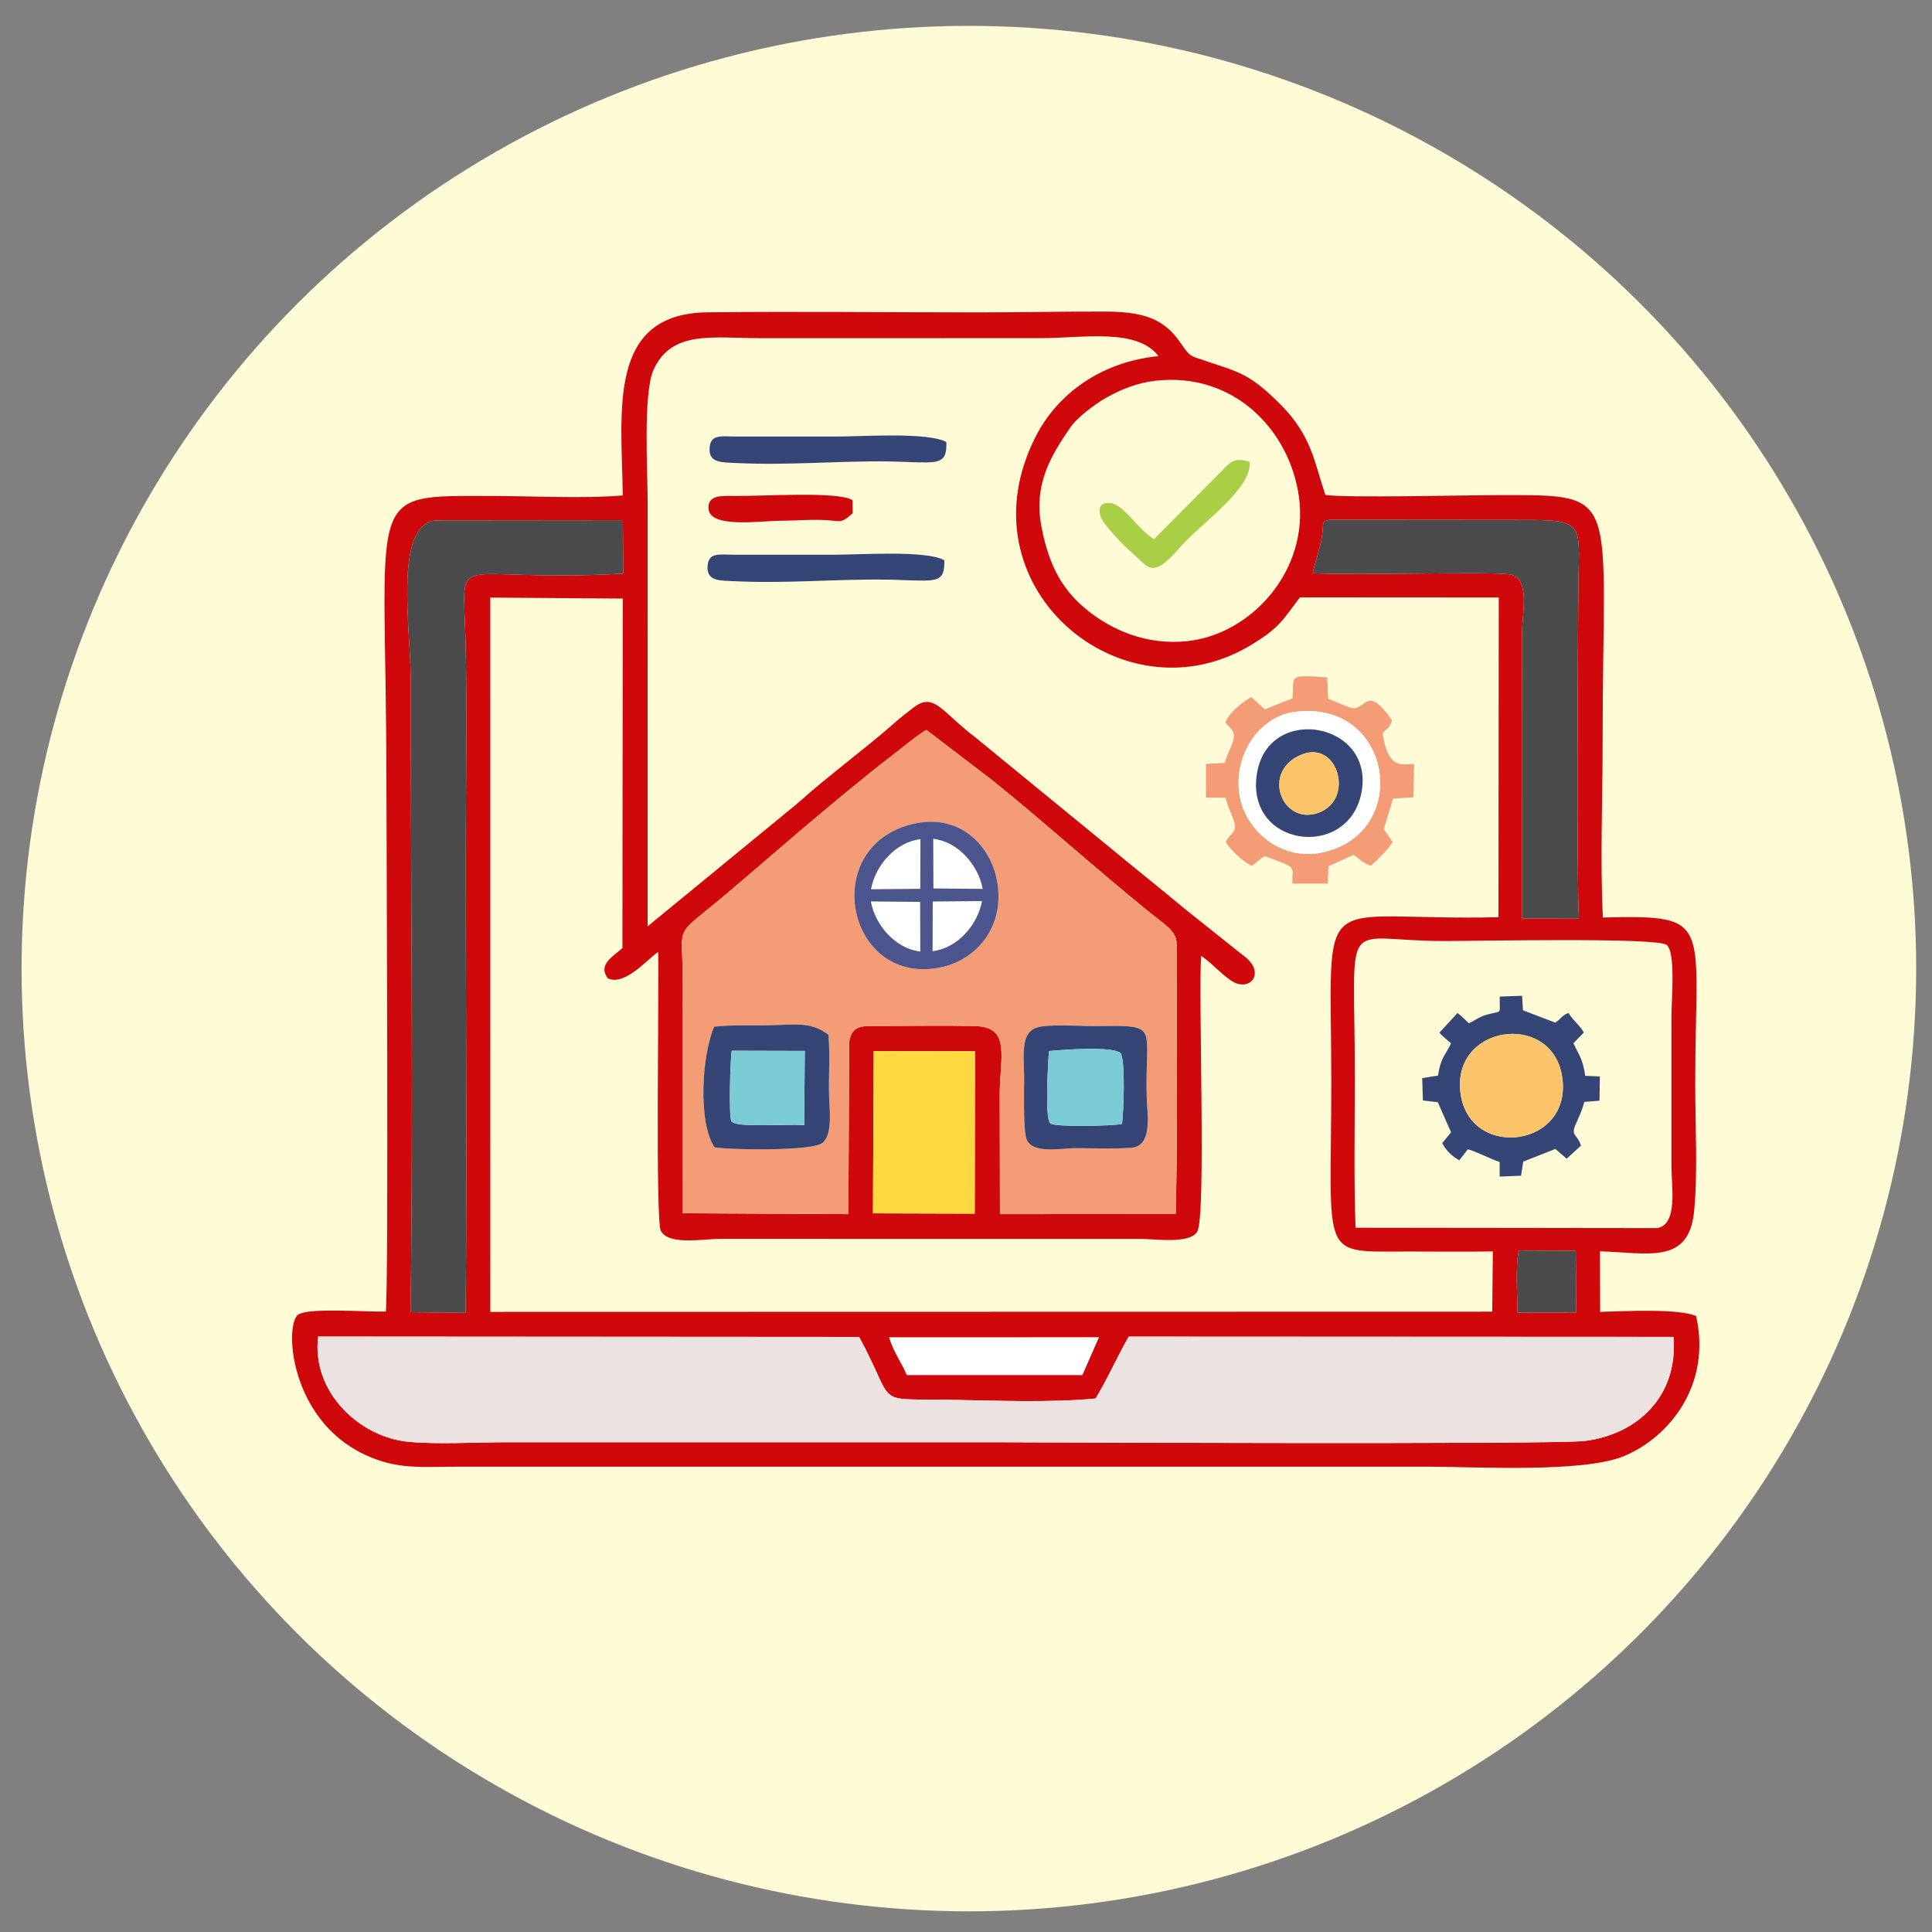 <?xml version="1.0" encoding="UTF-8"?>
<!DOCTYPE svg PUBLIC "-//W3C//DTD SVG 1.1//EN" "http://www.w3.org/Graphics/SVG/1.1/DTD/svg11.dtd">
<!-- Creator: CorelDRAW -->
<svg xmlns="http://www.w3.org/2000/svg" xml:space="preserve" width="4in" height="4in" version="1.1" style="shape-rendering:geometricPrecision; text-rendering:geometricPrecision; image-rendering:optimizeQuality; fill-rule:evenodd; clip-rule:evenodd"
viewBox="0 0 4000 4000"
 xmlns:xlink="http://www.w3.org/1999/xlink"
 xmlns:xodm="http://www.corel.com/coreldraw/odm/2003">
 <rect x="0" y="0" width="4000" height="4000" fill="#808080" stroke="none"/>
 <defs>
  <style type="text/css">
   <![CDATA[
    .str0 {stroke:#4C558D;stroke-width:6.67;stroke-miterlimit:2.613}
    .fil4 {fill:#4B4B4D}
    .fil0 {fill:#FFFBD6}
    .fil11 {fill:#A8CF45}
    .fil7 {fill:#354676}
    .fil6 {fill:#4C558D}
    .fil12 {fill:#4C558D}
    .fil10 {fill:#7BCBD4}
    .fil1 {fill:#CF080B}
    .fil2 {fill:#EDE2E2}
    .fil3 {fill:#F49C75}
    .fil8 {fill:#FCC56B}
    .fil5 {fill:#FCD841}
    .fil9 {fill:white}
   ]]>
  </style>
 </defs>
 <g id="Layer_x0020_1">
  <ellipse class="fil0" cx="2005.95" cy="2005.39" rx="1961.28" ry="1951.81"/>
  <path class="fil0" d="M2675.92 1445.93c4.56,-46.25 -13.3,-49.6 71.88,-43.49l2.09 44.22c10.96,4.53 38.49,16.4 46.86,18.76 31.63,8.92 30.21,-52.56 85.47,26.11 -7.57,19.95 -8.1,12.73 -19.77,26.93 12.06,80.49 45.54,61.7 65.25,63.39l-1.59 68.96 -41.95 2.54 -19.22 63.5 18.14 25.99c-5.65,13.4 -36.48,42.45 -44.9,49.7 -15.22,-4.8 -25.46,-15.79 -35.8,-22.57l-52 23.64 -1.27 35.82 -73.3 -0.12c-0.44,-28.77 5.88,-31.6 -17.09,-41.43 -12.02,-5.14 -29.09,-11.51 -40.45,-15.44 -11.29,7.07 -14.63,12.27 -26.92,20.35 -19.44,-9.8 -46.02,-35.3 -53.69,-49.94 10.36,-18.55 23.48,-19.83 17.81,-40.32 -4.84,-17.5 -13.26,-29.79 -17.69,-50.85l-40.87 -0.49 -0.08 -69.51 38.83 -2.17c4.65,-16.59 13.8,-32.92 17.51,-45.79 6.11,-21.19 -7.02,-25.41 -15.92,-37.69 6.48,-20.54 37.28,-44.16 53.65,-52.67l27.66 25.45 57.37 -22.87zm-1062.93 -367.66c-38.25,0.25 -140.62,15.26 -145.81,-23.04 -4.11,-30.33 26.19,-28.72 51.44,-28.43 65.17,0.76 215.09,-10.03 246.33,8.61l0.47 27.11c-26.93,24.57 -24.24,14.63 -67.15,13.87 -29.11,-0.51 -56.69,1.7 -85.28,1.89zm346.3 -163.02c1.26,34.22 -8.59,41.85 -40.81,42.09 -26.24,0.19 -51.16,-1.58 -76.54,-1.94 -110.04,-1.56 -206.98,8.63 -318.94,3.19 -26.87,-1.31 -54.09,0.19 -53.94,-27.85 0.17,-33.35 24.9,-26.94 54.18,-26.96l210.93 -0.01c50.73,0 188.49,-9.55 225.13,11.48zm-618.44 1002.65l275.25 -225.81c13.42,-11.47 27.55,-21.96 39.26,-32.53 54.87,-49.56 141.72,-114.06 196.35,-162.61 15.32,-13.61 24.94,-20.58 39.83,-32.14 42.12,-32.7 58.37,9.13 126.85,61.08l276.46 226.35c55.02,45.61 103.53,83.96 157.83,129.21l119.82 95.61c44.39,30.6 23.72,68.91 -9.88,59.8 -22.05,-5.98 -53.29,-43.95 -75.74,-57.7 -6.28,80.8 10.91,541.04 -8.23,571.09 -16.48,25.87 -85.57,14.67 -120.67,14.72 -47.87,0.07 -95.74,0.01 -143.61,0.01 -97.24,0 -194.47,-0.01 -291.71,-0.01l-430.84 -0.02c-36.87,-0.11 -106.94,14.07 -123.63,-16.65 -11.56,-21.28 -3.42,-506.22 -5.45,-577.29 -21.57,13.46 -68.4,71.12 -104.27,54.59 -22.1,-29.46 13.26,-46.58 30.19,-62.84l0.74 -723.46 -274.31 -2.07 0.12 1478.88 2074.35 -0.44 1.22 -124.74c-57.07,0.99 -114.71,0.21 -171.81,0.21 -189.97,-0.02 -162.64,20.57 -162.64,-350.15 0,-419.51 -41.9,-332.79 346.11,-342.02l0.58 -661.95 -411.48 -0.26c-34.61,44.03 -39.2,62.05 -105.89,101.27 -265.13,155.89 -600.34,-126.33 -440.41,-436.06 42.95,-83.18 130.74,-152.62 253.26,-164.66 -44.22,-58.7 -157.55,-37.22 -242.46,-37.22l-583.57 0.04c-96.67,0.02 -181.28,-16.97 -219.09,64.84 -22.36,48.39 -12.42,211.77 -12.42,277.78l-0.09 875.15z"/>
  <path class="fil1" d="M658.61 2767.23l1120.18 0.75c78.46,144.85 26.26,127.51 184.26,130.09 96.19,1.57 210.44,6.56 305.22,-2.61 25.13,-41.18 43.56,-84.26 68.62,-128.1l1127.81 0.52c10.13,123.29 -74.91,201.84 -183.36,215.44 -62.36,7.81 -1172.04,2.68 -1219.56,2.68l-1014.24 0c-61.89,0 -142.26,4.77 -201.77,-0.9 -101.83,-9.7 -200.93,-103 -187.15,-217.87zm1182.31 1.88l433.98 -0.15 -34.15 77.81 -363.23 -0.07c-10.88,-26.53 -25.4,-43 -36.6,-77.59zm1300.95 -51.59c-0.22,-31.22 -4.76,-102.9 2.96,-128.5l117.62 0.59 0.98 127.75 -121.57 0.17zm-335.41 -175.63c-3.64,-103.59 -1.45,-210.42 -1.45,-314.36 0,-346.14 -32.72,-279.16 185.74,-279.2 73.4,-0.01 441.03,-7.76 460.02,8.03 18.89,15.72 9.87,114.28 9.79,145.51l-0.01 314.14c0.06,38.74 14.04,119.75 -29.75,126.63l-624.34 -0.76zm-997.49 -365.88l209.68 0.6 -0.6 336.11 -210.67 -0.63 1.59 -336.08zm-395.63 -150.43c-0.02,-116.78 -20.19,-81.84 84.07,-169.5 46.23,-38.87 92.2,-78.61 137.93,-117.8 56.02,-48.01 91.94,-77.85 139.24,-116.56 23.74,-19.44 42.92,-34.95 72.46,-57.56 14.33,-10.97 58.29,-47.18 71.12,-52.85l136.25 104.15c103.83,83.33 216.19,184.96 327,274.46 29.95,24.2 54.64,37.7 54.64,63.85 0.04,184.45 2.69,375.49 -1.86,559.69l-363.85 0.26 -0.5 -245.81c0.01,-79.94 24.65,-142.13 -52.71,-143.7 -62.93,-1.28 -129.81,-0.12 -193.22,-0.12 -36.17,0 -60.17,-3.51 -65.76,32.99l-1.66 356.63 -342.89 -1.83 -0.26 -486.3zm1304.42 -838.71c5.48,-26.23 15.73,-50.39 19.63,-79.23 3.1,-22.89 -2.61,-28.67 15.86,-31.57l403.54 0.37c122.51,-0.02 112.97,8.2 111.31,123.38 -1.43,99.47 -3.98,635.91 0.91,701.6l-117.48 0.22 -0.15 -594.11c0,-38.26 17.97,-112.78 -26.86,-118.47 -46.12,-5.85 -310.96,2.31 -406.76,-2.19zm-1867.78 1529.94c6.09,-431.38 0.34,-876.31 0.34,-1310.55 0,-104.1 -35.54,-317.81 50.9,-328.98l388.35 -0.4 0.72 110.79c-364.49,20.35 -331.31,-58.11 -326.47,137.81 3.77,152.5 0.41,309.28 0.41,462.25 0,309.65 3.11,620.92 -0.21,930.2l-114.04 -1.13zm1542.3 -1928.52c163.05,-18.49 278.32,103.22 297.09,240.93 20.67,151.68 -97.98,283.42 -230.02,298.04 -85.91,9.51 -157.7,-23.59 -206.69,-62.63 -50.1,-39.93 -80.02,-88.98 -96.23,-172.91 -17.37,-89.87 20.08,-149.27 60.48,-207.98 13.41,-19.48 50.78,-47.67 74.05,-60.65 29.01,-16.18 62.5,-30.4 101.33,-34.8zm-1051.34 254.46c0,-66.01 -9.94,-229.39 12.42,-277.78 37.81,-81.81 122.42,-64.83 219.09,-64.84l583.57 -0.04c84.91,0 198.24,-21.48 242.46,37.22 -122.52,12.04 -210.31,81.48 -253.26,164.66 -159.93,309.73 175.28,591.94 440.41,436.06 66.69,-39.22 71.28,-57.24 105.89,-101.27l411.48 0.26 -0.58 661.95c-388.01,9.23 -346.11,-77.48 -346.11,342.02 0,370.72 -27.33,350.13 162.64,350.15 57.09,0 114.74,0.78 171.81,-0.21l-1.22 124.74 -2074.35 0.44 -0.12 -1478.88 274.31 2.07 -0.74 723.46c-16.93,16.26 -52.29,33.38 -30.19,62.84 35.87,16.53 82.69,-41.13 104.27,-54.59 2.03,71.07 -6.11,556.02 5.45,577.29 16.69,30.72 86.76,16.53 123.63,16.65l430.84 0.02c97.24,0 194.47,0.02 291.71,0.01 47.87,0 95.74,0.07 143.61,-0.01 35.09,-0.05 104.18,11.16 120.67,-14.72 19.14,-30.06 1.96,-490.29 8.23,-571.09 22.45,13.75 53.7,51.72 75.74,57.7 33.61,9.12 54.28,-29.19 9.88,-59.8l-119.82 -95.61c-54.3,-45.26 -102.81,-83.61 -157.83,-129.21l-276.46 -226.35c-68.48,-51.95 -84.73,-93.78 -126.85,-61.08 -14.88,11.56 -24.51,18.52 -39.83,32.14 -54.63,48.55 -141.47,113.05 -196.35,162.61 -11.71,10.57 -25.84,21.06 -39.26,32.53l-275.25 225.81 0.09 -875.15zm1971.66 1547.96c99.58,3.12 183.07,27.41 194.58,-80.71 8.26,-77.59 2.59,-183.33 2.59,-264.52 0,-339.23 40.37,-351.57 -191.22,-345.88 -5.72,-115.91 -0.52,-245.72 -0.52,-363.19 0,-521.12 42.4,-511.3 -215.09,-511.31 -64.81,0 -319.12,6.18 -359.02,-0.43 -23.29,-69.78 -28.62,-122.26 -91.81,-186.17 -71.06,-71.85 -91.69,-68.13 -179.22,-99.14 -23.58,-8.35 -27.07,-42.77 -69.25,-70.06 -30.78,-19.91 -72.78,-24.03 -113.39,-24.18 -87.15,-0.33 -179.64,1.65 -268.87,1.65 -185.15,0 -371.61,-2.22 -556.58,-0.14 -208.23,2.34 -177.88,203.44 -175.43,379.11 -81.15,7 -189.2,1.1 -273.26,1.1 -267.89,0 -216.04,-16.69 -216.04,599.31 0,83.46 4.79,1033.57 -1.26,1089.26 -39.19,1.38 -155.45,-8.69 -181.26,6.06 -29.2,20.63 -18.49,215.81 135.91,289.38 68.98,32.87 118.15,25.68 199.82,25.68l1997.07 0c106.13,0 329.07,13.74 413.86,-22.6 93.4,-40.04 179.15,-147.57 147.48,-289.12 -35.33,-16.09 -148.82,-10.17 -198.8,-8.68l-0.29 -125.43z"/>
  <path class="fil2" d="M2336.89 2767.37c-25.06,43.85 -43.49,86.92 -68.62,128.1 -94.78,9.17 -209.04,4.18 -305.22,2.61 -158.01,-2.59 -105.8,14.76 -184.26,-130.09l-1120.18 -0.75c-13.78,114.87 85.31,208.17 187.15,217.87 59.51,5.67 139.89,0.9 201.77,0.9l1014.24 0c47.52,0 1157.2,5.13 1219.56,-2.68 108.45,-13.6 193.49,-92.15 183.36,-215.44l-1127.81 -0.52z"/>
  <path class="fil3" d="M2143.74 2128.45c21.85,-9.28 94.97,-3.72 124.48,-4.04 136.52,-1.46 101.52,-3.57 106,148 1.01,34.14 10.83,89.9 -22.4,101.97 -16.22,5.89 -104.41,2.24 -128.66,2.82 -30.87,0.76 -88.05,12 -98.3,-20.13 -6.41,-20.11 -4.62,-99.05 -4.51,-125.06 0.18,-41.33 -8.87,-89.87 23.39,-103.57zm-665.05 -2.94c40.78,-4.45 88.87,-1.39 131.81,-3.38 48.89,-2.26 73.76,-2.87 104.64,20.09 3.56,40.26 0.63,80.83 1.24,121.22 0.48,31.83 8.86,84.3 -13.71,102.99 -20.27,16.78 -188.75,14.8 -223.4,8.89 -34.89,-52.76 -25.9,-191.92 -0.57,-249.81zm416.62 -420.79c93,-19.37 158.03,46.89 169.87,124.46 14.16,92.74 -45.96,160.11 -120.33,174.26 -194.29,36.97 -251.1,-256.72 -49.54,-298.71zm-481.96 320.86l0.26 486.3 342.89 1.83 1.66 -356.63c5.59,-36.5 29.6,-32.99 65.76,-32.99 63.41,0 130.28,-1.16 193.22,0.12 77.36,1.57 52.72,63.76 52.71,143.7l0.5 245.81 363.85 -0.26c4.56,-184.2 1.9,-375.24 1.86,-559.69 -0,-26.15 -24.69,-39.65 -54.64,-63.85 -110.81,-89.51 -223.17,-191.14 -327,-274.46l-136.25 -104.15c-12.83,5.67 -56.78,41.88 -71.12,52.85 -29.54,22.61 -48.71,38.12 -72.46,57.56 -47.3,38.71 -83.22,68.56 -139.24,116.56 -45.73,39.19 -91.7,78.93 -137.93,117.8 -104.25,87.66 -84.09,52.72 -84.07,169.5z"/>
  <path class="fil4" d="M849.98 2716.81l114.04 1.13c3.32,-309.28 0.21,-620.55 0.21,-930.2 0,-152.97 3.36,-309.75 -0.41,-462.25 -4.84,-195.93 -38.02,-117.46 326.47,-137.81l-0.72 -110.79 -388.35 0.4c-86.44,11.18 -50.9,224.89 -50.9,328.98 0,434.24 5.75,879.17 -0.34,1310.55z"/>
  <path class="fil4" d="M2717.77 1186.87c95.8,4.51 360.64,-3.66 406.76,2.19 44.83,5.69 26.86,80.2 26.86,118.47l0.15 594.11 117.48 -0.22c-4.89,-65.69 -2.34,-602.13 -0.91,-701.6 1.65,-115.18 11.2,-123.41 -111.31,-123.38l-403.54 -0.37c-18.47,2.9 -12.76,8.68 -15.86,31.57 -3.91,28.83 -14.16,53 -19.63,79.23z"/>
  <polygon class="fil5" points="1807.39,2512.09 2018.06,2512.72 2018.65,2176.61 1808.98,2176.01 "/>
  <path class="fil6" d="M1828.71 1879.45l64.7 0.58 0.23 65.17c-32.57,-3.68 -59.22,-34.44 -64.93,-65.75zm66.6 -174.73c-201.56,41.99 -144.75,335.69 49.54,298.71 74.37,-14.15 134.49,-81.52 120.33,-174.26 -11.84,-77.56 -76.87,-143.83 -169.87,-124.46z"/>
  <path class="fil3" d="M2566.67 1648.6c-14.57,-85 40.01,-165.12 114.34,-174.76 202.35,-26.24 243.09,250.45 57.5,290.83 -89.41,19.45 -160.36,-49.09 -171.85,-116.07zm109.26 -202.68l-57.37 22.87 -27.66 -25.45c-16.36,8.51 -47.17,32.13 -53.65,52.67 8.91,12.28 22.03,16.5 15.92,37.69 -3.71,12.87 -12.85,29.2 -17.51,45.79l-38.83 2.17 0.08 69.51 40.87 0.49c4.44,21.06 12.85,33.35 17.69,50.85 5.66,20.48 -7.45,21.77 -17.81,40.32 7.67,14.65 34.24,40.15 53.69,49.94 12.3,-8.07 15.63,-13.28 26.92,-20.35 11.35,3.93 28.43,10.3 40.45,15.44 22.96,9.82 16.64,12.66 17.09,41.43l73.3 0.12 1.27 -35.82 52 -23.64c10.34,6.78 20.58,17.78 35.8,22.57 8.42,-7.25 39.25,-36.3 44.9,-49.7l-18.14 -25.99 19.22 -63.5 41.95 -2.54 1.59 -68.96c-19.71,-1.69 -53.19,17.09 -65.25,-63.39 11.67,-14.2 12.2,-6.98 19.77,-26.93 -55.26,-78.68 -53.84,-17.19 -85.47,-26.11 -8.37,-2.37 -35.9,-14.23 -46.86,-18.76l-2.09 -44.22c-85.18,-6.11 -67.32,-2.76 -71.88,43.49z"/>
  <path class="fil7" d="M3024.53 2267.92c-24.01,-145.92 187.11,-175.99 209.48,-40.31 24.24,147.02 -187.28,175.22 -209.48,40.31zm-20.32 -107.7c-12.58,25.73 -21.72,30.54 -26.97,66.76l-32.75 5.06 1.51 46.35 30.85 3.71 27.44 62.26 -18.35 22.31c6.85,14.32 21.71,28.56 35.46,35.54l17.59 -22.68c14.76,3.3 44.74,19.07 65.86,26.26l-0.02 30.2 44.34 -1.81 4.59 -29.25 66.55 -26.2 23.2 20.27 29.83 -27.15c-8.2,-24.63 -21.44,-19.33 -11.44,-43.14 7.41,-17.65 12.53,-26.06 18.19,-47.28l31.54 -2.55 0.72 -50.29 -30.4 -1.25c-3.84,-31.71 -13.09,-44.29 -24.45,-67.11 6.87,-7.94 15.17,-15.22 21.67,-22.44 -8.05,-15.04 -19.07,-21.26 -31.94,-40.53 -15.69,6.02 -15.13,12.77 -27.24,19.92l-66.81 -25.45 -1.89 -30.07 -46.29 1.61c-0.85,39.18 6.98,28.28 -25.59,37.19 -19.38,5.31 -23.33,11.64 -38.64,18.09 -7.22,-7.55 -15.02,-15.12 -23.08,-21.25l-37.43 40.5c4.39,5.82 1.76,2.47 7.14,7.66l16.82 14.78z"/>
  <path class="fil7" d="M1664.91 2329.6c-39.37,-3.28 -141.21,6.15 -150.5,-8.08 -5.94,-9.1 -2.52,-129.22 0.63,-146.09l151.22 0.41 -1.34 153.76zm-186.22 -204.09c-25.32,57.89 -34.31,197.06 0.57,249.81 34.65,5.91 203.13,7.89 223.4,-8.89 22.57,-18.69 14.19,-71.16 13.71,-102.99 -0.61,-40.39 2.33,-80.96 -1.24,-121.22 -30.87,-22.96 -55.74,-22.35 -104.64,-20.09 -42.94,1.99 -91.03,-1.07 -131.81,3.38z"/>
  <path class="fil7" d="M2323.04 2326.97c-19.72,4.28 -140.24,6.95 -148.6,-1.2 -11.83,-11.54 -4.17,-126.26 -2.83,-149.59 29.87,-2.83 129.69,-10.82 148.49,4.11 10.26,16.52 6.33,120.67 2.94,146.69zm-179.3 -198.52c-32.26,13.7 -23.21,62.24 -23.39,103.57 -0.11,26 -1.9,104.94 4.51,125.06 10.25,32.13 67.43,20.89 98.3,20.13 24.25,-0.59 112.44,3.07 128.66,-2.82 33.22,-12.07 23.41,-67.83 22.4,-101.97 -4.48,-151.57 30.52,-149.46 -106,-148 -29.51,0.31 -102.63,-5.24 -124.48,4.04z"/>
  <path class="fil8" d="M3024.53 2267.92c22.2,134.9 233.71,106.71 209.48,-40.31 -22.37,-135.68 -233.49,-105.6 -209.48,40.31z"/>
  <path class="fil9" d="M1840.93 2769.11c11.2,34.58 25.72,51.06 36.6,77.59l363.23 0.07 34.15 -77.81 -433.98 0.15z"/>
  <path class="fil9" d="M2818.11 1644.12c-29.55,138.24 -243.91,109.02 -214.98,-46.65 26.25,-141.28 246.62,-101.4 214.98,46.65zm-251.44 4.48c11.49,66.98 82.44,135.53 171.85,116.07 185.59,-40.39 144.85,-317.07 -57.5,-290.83 -74.33,9.64 -128.91,89.76 -114.34,174.76z"/>
  <path class="fil7" d="M2694.87 1562.2c75.83,-30.67 110.77,94.43 33.63,121.03 -74.34,25.63 -118.59,-86.67 -33.63,-121.03zm123.24 81.91c31.64,-148.04 -188.73,-187.93 -214.98,-46.65 -28.93,155.67 185.43,184.89 214.98,46.65z"/>
  <path class="fil7" d="M1959.29 915.25c-36.64,-21.04 -174.4,-11.48 -225.13,-11.48l-210.93 0.01c-29.28,0.02 -54.01,-6.38 -54.18,26.96 -0.15,28.04 27.07,26.54 53.94,27.85 111.97,5.44 208.91,-4.74 318.94,-3.19 25.37,0.36 50.3,2.13 76.54,1.94 32.21,-0.24 42.06,-7.87 40.81,-42.09z"/>
  <path class="fil10" d="M2323.04 2326.97c3.39,-26.02 7.33,-130.17 -2.94,-146.69 -18.8,-14.93 -118.62,-6.93 -148.49,-4.11 -1.34,23.33 -9,138.06 2.83,149.59 8.36,8.15 128.88,5.48 148.6,1.2z"/>
  <path class="fil10" d="M1664.91 2329.6l1.34 -153.76 -151.22 -0.41c-3.14,16.87 -6.56,136.98 -0.63,146.09 9.29,14.22 111.13,4.8 150.5,8.08z"/>
  <path class="fil11" d="M2389.39 1116.19c-32.58,-18.47 -62.42,-72.09 -90.52,-74.7 -21.13,-1.96 -26.35,10.2 -19.58,29.65 5.24,15.08 48.66,60.12 63.29,72.45 35.9,30.27 40.83,59.47 103.12,-13.19 36.63,-42.72 148.36,-119.28 141.28,-174.02 -30.96,-10.24 -39.87,-0.06 -58.16,19.35l-139.44 140.46z"/>
  <path class="fil4" d="M3141.87 2717.52l121.57 -0.17 -0.98 -127.75 -117.62 -0.59c-7.73,25.6 -3.18,97.28 -2.96,128.5z"/>
  <path class="fil1" d="M1765.42 1062.51l-0.47 -27.11c-31.24,-18.64 -181.15,-7.85 -246.33,-8.61 -25.25,-0.29 -55.55,-1.9 -51.44,28.43 5.19,38.31 107.56,23.3 145.81,23.04 28.59,-0.19 56.17,-2.41 85.28,-1.89 42.91,0.76 40.22,10.71 67.15,-13.87z"/>
  <path class="fil8" d="M2694.87 1562.2c-84.97,34.35 -40.71,146.66 33.63,121.03 77.15,-26.6 42.21,-151.69 -33.63,-121.03z"/>
  <path class="fil12 str0" d="M1893.65 1945.2l-0.23 -65.17 -64.7 -0.58c5.72,31.31 32.36,62.07 64.93,65.75z"/>
  <path class="fil9" d="M1930.8 1969.26l0.36 -102.76 102.02 -0.91c-9.01,49.36 -51.02,97.87 -102.38,103.67z"/>
  <path class="fil9" d="M1905.68 1737.43l-0.36 102.76 -102.02 0.91c9.01,-49.36 51.01,-97.87 102.38,-103.67z"/>
  <path class="fil9" d="M1932.18 1736.67l0.36 102.76 102.02 0.91c-9.01,-49.36 -51.02,-97.87 -102.38,-103.67z"/>
  <path class="fil7" d="M1955.07 1159.93c-36.64,-21.04 -174.4,-11.49 -225.13,-11.49l-210.93 0.01c-29.28,0.02 -54.01,-6.38 -54.18,26.96 -0.14,28.03 27.07,26.54 53.94,27.84 111.97,5.44 208.91,-4.74 318.94,-3.19 25.37,0.36 50.3,2.13 76.54,1.94 32.21,-0.24 42.07,-7.87 40.81,-42.09z"/>
  <path class="fil9" d="M1905.39 1970.03l-0.36 -102.76 -102.02 -0.91c9.01,49.36 51.02,97.87 102.38,103.67z"/>
 </g>
</svg>
